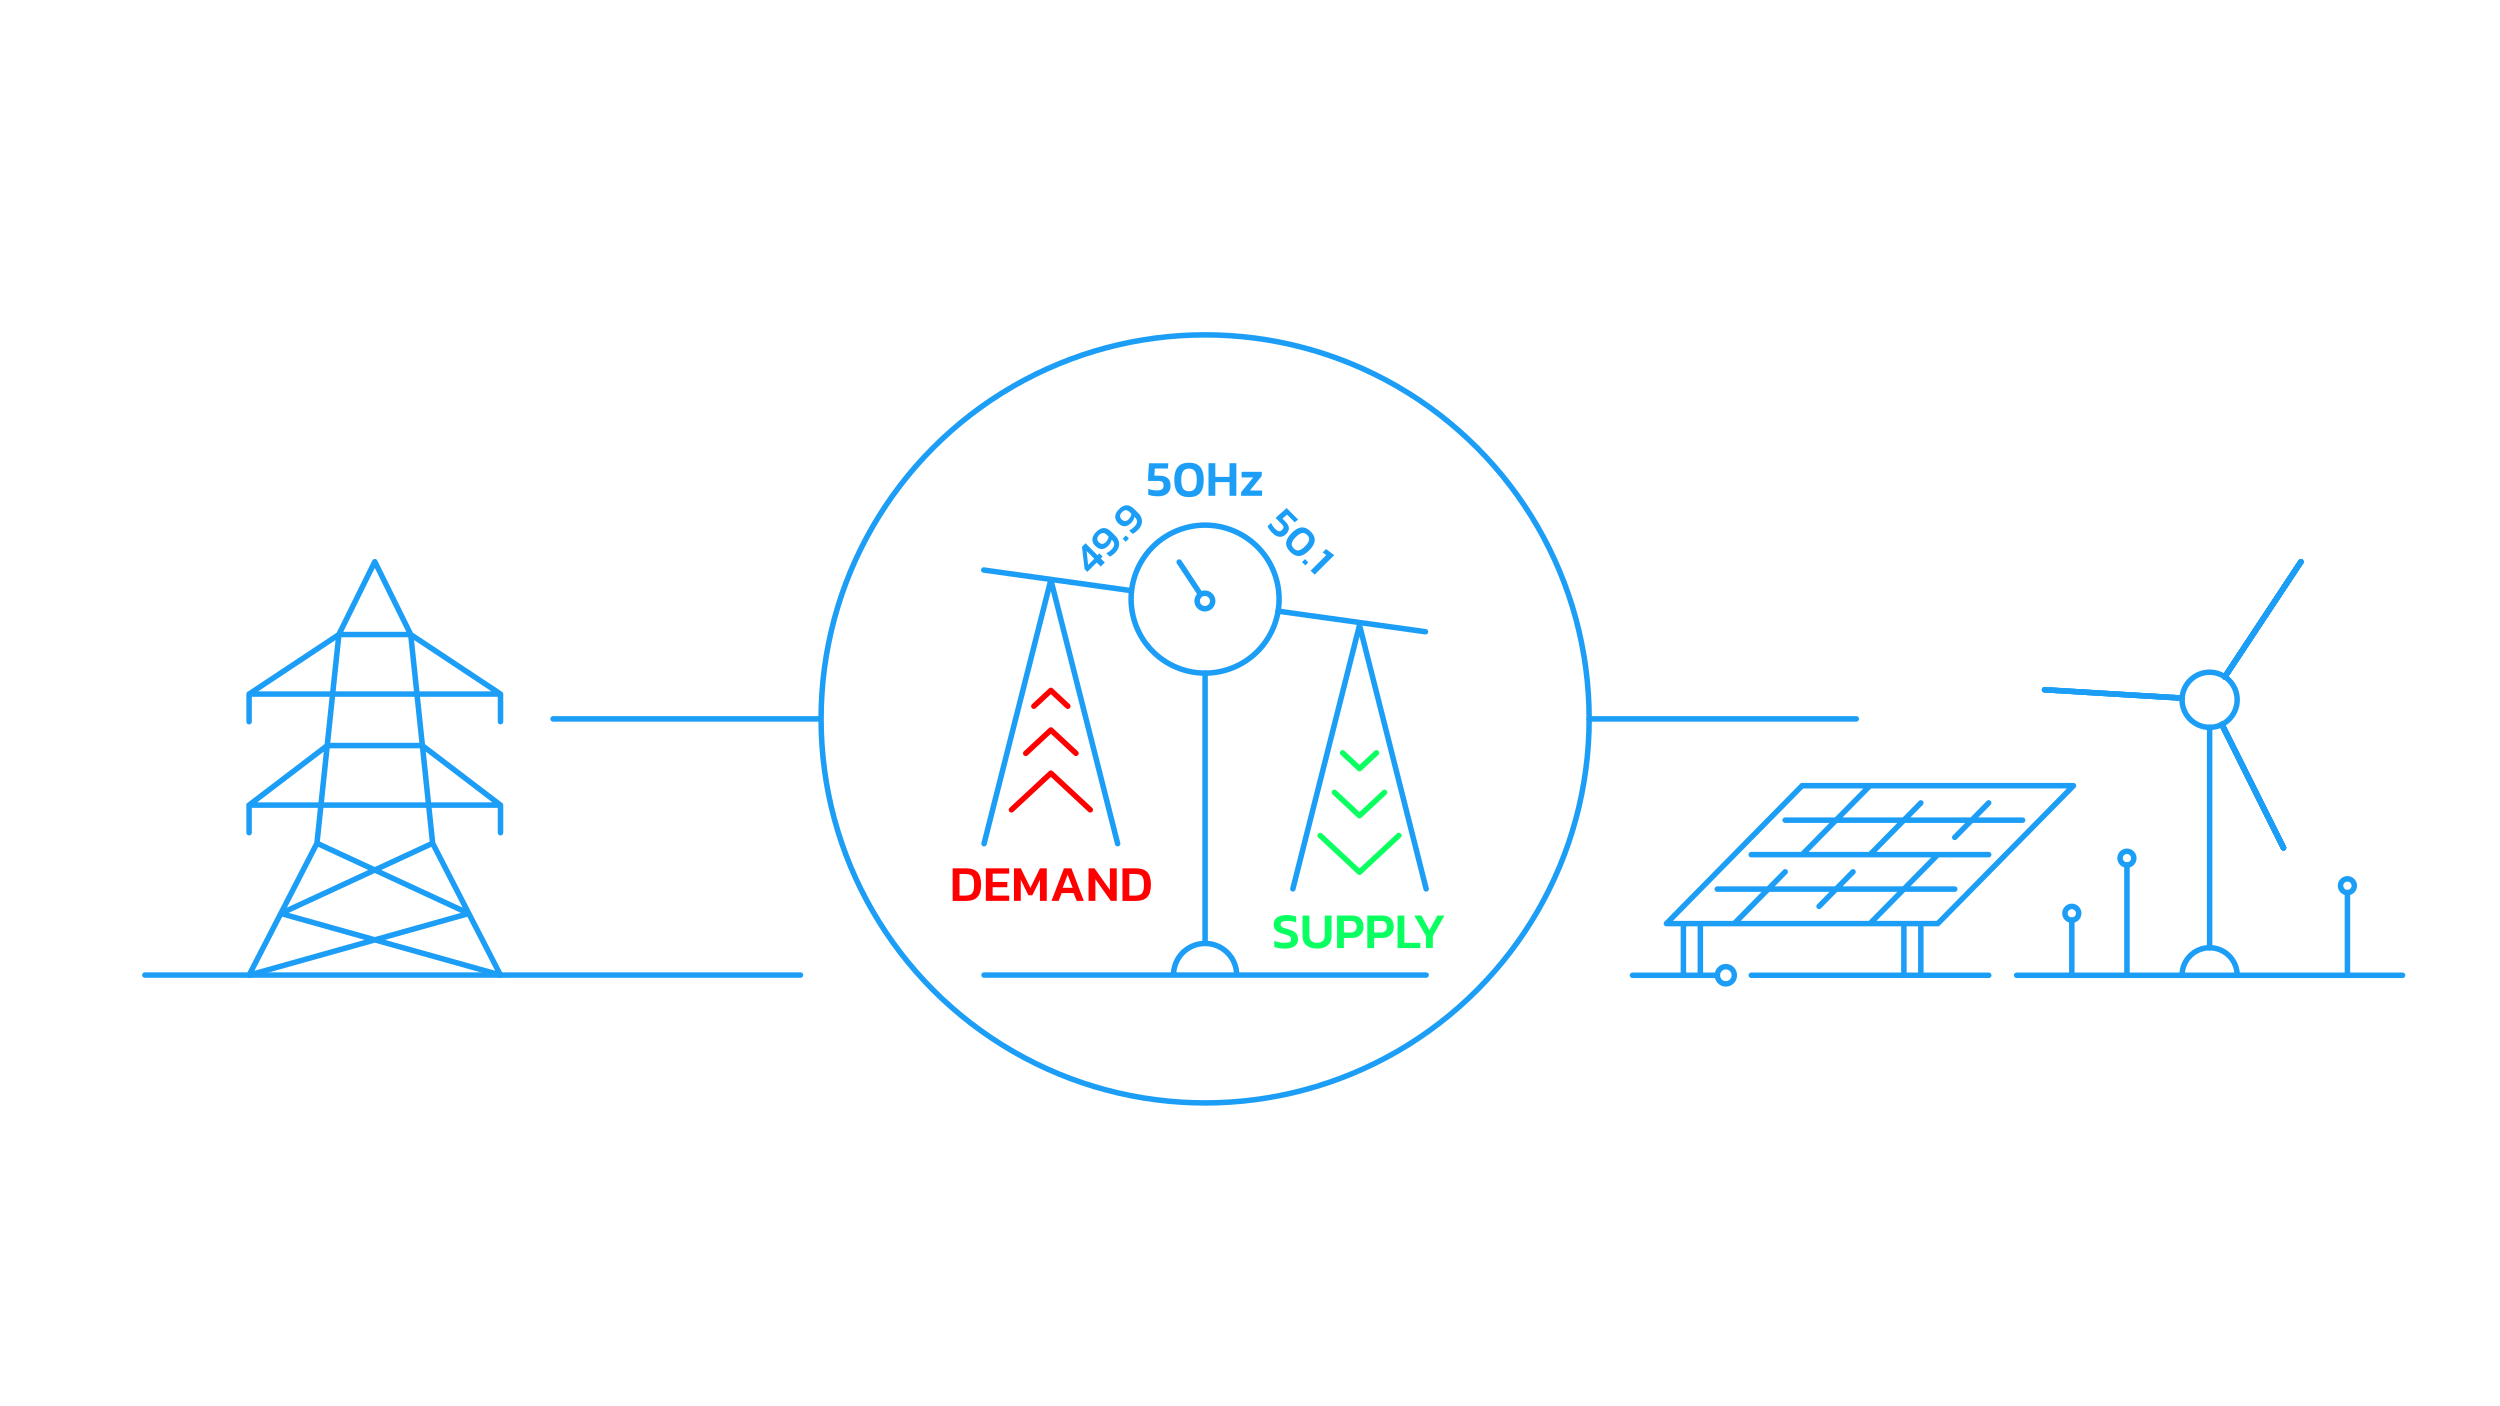 <?xml version="1.0" encoding="UTF-8"?>
<svg id="Layer_1" data-name="Layer 1" xmlns="http://www.w3.org/2000/svg" viewBox="0 0 907.09 510.24">
  <defs>
    <style>
      .cls-1 {
        fill: red;
      }

      .cls-2 {
        fill: #1c9ef7;
      }

      .cls-3 {
        fill: #0aff60;
      }

      .cls-4 {
        stroke: red;
      }

      .cls-4, .cls-5, .cls-6 {
        fill: none;
        stroke-linecap: round;
        stroke-linejoin: round;
        stroke-width: 2px;
      }

      .cls-5 {
        stroke: #1c9ef7;
      }

      .cls-6 {
        stroke: #0aff60;
      }
    </style>
  </defs>
  <path class="cls-5" d="m156.99,305.95l-55.11,25.49,79.72,22.36m-66.61-47.84l55.11,25.49-79.72,22.36,24.62-47.84,7.96-75.75,13.03-26.41,13.03,26.41,7.96,75.75,24.62,47.84m0-61.69v10.01m-45.61-10.01h45.61l-28.35-21.6h-34.54l-28.35,21.6h45.61Zm45.61-40.29v10.01m-45.61-10.01h45.61l-32.58-21.6h-26.06l-32.58,21.6h45.61Zm-45.61,40.29v10.01m0-50.3v10.01"/>
  <g>
    <g>
      <line class="cls-5" x1="871.73" y1="353.87" x2="731.73" y2="353.87"/>
      <circle class="cls-5" cx="801.73" cy="253.91" r="10"/>
      <circle class="cls-5" cx="851.73" cy="321.37" r="2.5"/>
      <circle class="cls-5" cx="771.73" cy="311.37" r="2.5"/>
      <circle class="cls-5" cx="751.73" cy="331.37" r="2.5"/>
      <line class="cls-5" x1="807.25" y1="245.57" x2="834.83" y2="203.87"/>
      <line class="cls-5" x1="807.25" y1="245.57" x2="834.83" y2="203.87"/>
      <line class="cls-5" x1="807.25" y1="245.57" x2="834.83" y2="203.87"/>
      <line class="cls-5" x1="806.19" y1="262.86" x2="828.52" y2="307.6"/>
      <line class="cls-5" x1="806.19" y1="262.86" x2="828.52" y2="307.6"/>
      <line class="cls-5" x1="806.19" y1="262.86" x2="828.52" y2="307.6"/>
      <line class="cls-5" x1="807.25" y1="245.57" x2="834.83" y2="203.87"/>
      <line class="cls-5" x1="807.25" y1="245.57" x2="834.83" y2="203.87"/>
      <line class="cls-5" x1="807.25" y1="245.57" x2="834.83" y2="203.87"/>
      <line class="cls-5" x1="801.73" y1="343.87" x2="801.73" y2="263.91"/>
      <line class="cls-5" x1="806.19" y1="262.86" x2="828.52" y2="307.6"/>
      <line class="cls-5" x1="806.19" y1="262.86" x2="828.52" y2="307.6"/>
      <line class="cls-5" x1="806.19" y1="262.86" x2="828.52" y2="307.6"/>
      <line class="cls-5" x1="791.75" y1="253.3" x2="741.84" y2="250.27"/>
      <line class="cls-5" x1="791.75" y1="253.3" x2="741.84" y2="250.27"/>
      <line class="cls-5" x1="791.75" y1="253.3" x2="741.84" y2="250.27"/>
      <path class="cls-5" d="m811.73,353.87c0-5.52-4.48-10-10-10s-10,4.48-10,10"/>
      <line class="cls-5" x1="771.73" y1="353.87" x2="771.73" y2="313.87"/>
      <line class="cls-5" x1="751.73" y1="353.87" x2="751.73" y2="333.87"/>
      <line class="cls-5" x1="851.73" y1="353.87" x2="851.73" y2="323.87"/>
    </g>
    <path class="cls-5" d="m626.2,350.73c1.7,0,3.08,1.4,3.08,3.13s-1.38,3.13-3.08,3.13-3.08-1.4-3.08-3.13,1.38-3.13,3.08-3.13Zm9.23,3.13h86.15m-80-56.29l12.31-12.51m-43.08,43.78l6.15-6.25,6.15-6.25,12.31-12.51m18.46,6.25l12.31-12.51,12.31-12.51m-49.23,50.03l12.31-12.51,6.15-6.25m30.77-6.25l6.15-6.25,6.15-6.25,6.15-6.25m-36.92,37.52l12.31-12.51m36.92-12.51l12.31-12.51m-43.08,43.78l12.31-12.51,6.15-6.25,6.15-6.25m6.15,12.51h-86.15m98.46-12.51h-86.15m98.46-12.51h-86.15m43.08,56.29v-18.76m6.15,18.76v-18.76m-86.15,18.76v-18.76m6.15,18.76v-18.76m-12.31,0l49.23-50.03h98.46s-49.23,50.03-49.23,50.03h-98.46Zm-12.31,18.76h30.77"/>
  </g>
  <line class="cls-5" x1="52.57" y1="353.79" x2="290.44" y2="353.79"/>
  <g>
    <g>
      <path class="cls-5" d="m357.05,353.79h160.4m-77.91-137.29c.86,1.3.5,3.05-.8,3.91-1.3.86-3.05.5-3.91-.8-.86-1.3-.5-3.05.8-3.91,1.3-.86,3.05-.5,3.91.8Zm-3.91-.8l-7.78-11.77m7.78,11.77l-7.78-11.77m7.78,11.77l-7.78-11.77m7.78,11.77l-7.78-11.77m7.78,11.77l-7.78-11.77m7.78,11.77l-7.78-11.77m9.4,138.39v-98.1m-11.46,109.55c0-6.33,5.13-11.46,11.46-11.46s11.46,5.13,11.46,11.46"/>
      <g>
        <path class="cls-2" d="m461.6,193.34c-.21-.21-.43-.45-.65-.73-.22-.27-.43-.56-.61-.84-.19-.29-.33-.55-.43-.8l1.27-1.27c.14.36.36.75.64,1.15.28.4.56.75.84,1.02.49.49.94.78,1.34.86.4.08.79-.07,1.18-.45.34-.34.51-.67.51-1,0-.32-.25-.73-.73-1.21l-2.11-2.11.83-.83,3.16-2.79,4.16,4.16-1.24,1.02-2.8-2.8-1.64,1.45,1.05,1.05c.85.85,1.28,1.65,1.29,2.4.01.75-.33,1.49-1.04,2.19-.69.69-1.47,1.01-2.34.96-.87-.05-1.76-.53-2.67-1.45"/>
        <path class="cls-2" d="m469.41,198.98c.63.63,1.28.86,1.94.68.66-.18,1.38-.66,2.17-1.44.78-.78,1.26-1.51,1.44-2.17.18-.66-.05-1.31-.68-1.94-.63-.63-1.28-.85-1.94-.68-.66.18-1.39.66-2.17,1.44-.78.78-1.26,1.5-1.44,2.17-.18.66.05,1.31.68,1.94m-1.26,1.26c-.77-.77-1.24-1.53-1.41-2.28-.17-.76-.09-1.51.26-2.27.35-.76.91-1.53,1.68-2.3.78-.78,1.55-1.35,2.31-1.69.76-.34,1.51-.43,2.27-.26.75.17,1.51.64,2.28,1.41.77.77,1.24,1.53,1.41,2.28.17.75.09,1.51-.26,2.27-.34.76-.91,1.53-1.69,2.31-.77.78-1.54,1.34-2.3,1.68-.76.35-1.52.43-2.27.26-.75-.17-1.52-.65-2.28-1.41"/>
        <path class="cls-2" d="m420.07,180.07c-.36,0-.74-.02-1.17-.06-.42-.04-.83-.11-1.23-.19-.4-.09-.74-.19-1.04-.31v-2.15c.43.18.93.33,1.51.43.58.1,1.1.16,1.57.16.83,0,1.45-.13,1.86-.4.41-.27.62-.73.62-1.38,0-.58-.14-1-.41-1.27-.28-.27-.82-.4-1.64-.4h-3.56v-1.39l.31-5.03h7.03l-.18,1.91h-4.73l-.16,2.61h1.78c1.43,0,2.47.31,3.12.94.65.62.97,1.53.97,2.73s-.39,2.09-1.16,2.78c-.78.69-1.94,1.04-3.48,1.04"/>
        <path class="cls-2" d="m431.42,178.24c1.06,0,1.8-.35,2.21-1.06s.61-1.72.61-3.05-.2-2.34-.61-3.04-1.15-1.06-2.21-1.06-1.8.35-2.21,1.06-.61,1.72-.61,3.04.2,2.34.61,3.05,1.15,1.06,2.21,1.06m0,2.13c-1.3,0-2.34-.24-3.12-.73-.78-.49-1.35-1.2-1.7-2.14-.35-.94-.52-2.06-.52-3.37s.17-2.45.52-3.38c.35-.93.92-1.64,1.7-2.13.78-.49,1.82-.73,3.12-.73s2.34.25,3.12.73c.78.49,1.35,1.2,1.7,2.13.35.93.52,2.05.52,3.38s-.18,2.43-.52,3.37c-.35.94-.92,1.65-1.7,2.14-.78.49-1.82.73-3.12.73"/>
        <polygon class="cls-2" points="438.49 179.89 438.49 168.07 440.96 168.07 440.96 173.03 446.12 173.03 446.12 168.07 448.59 168.07 448.59 179.89 446.12 179.89 446.12 174.93 440.96 174.93 440.96 179.89 438.49 179.89"/>
        <polygon class="cls-2" points="450.32 179.89 450.32 178.6 454.7 173.25 450.5 173.25 450.5 171.19 457.8 171.19 457.8 172.7 453.51 177.98 457.93 177.98 457.93 179.89 450.32 179.89"/>
        <path class="cls-2" d="m394.81,204.97l2.24-2.24-2.78-2.78.54,5.02Zm4.58.61l-1.47-1.47-3.39,3.39-1-1-.95-8.11,1.28-1.28,4.35,4.35.69-.69,1.18,1.18-.69.68,1.47,1.47-1.47,1.47Z"/>
        <path class="cls-2" d="m401.32,196.61c.24-.24.44-.52.6-.86.16-.33.27-.67.34-1.01l-.66-.66c-.91-.91-1.83-.91-2.75.01-.47.46-.7.93-.71,1.38-.01.46.17.88.55,1.25.4.4.81.61,1.23.62.42.02.89-.23,1.41-.74m3.32,3.93c-.36.36-.7.66-1.01.88-.31.23-.63.42-.97.58l-1.26-1.26c.64-.27,1.27-.72,1.89-1.35.6-.6.92-1.18.96-1.74.04-.56-.15-1.06-.58-1.48l-.34-.34c-.07.39-.22.79-.44,1.18-.23.4-.47.73-.73.99-.83.83-1.65,1.24-2.44,1.23-.8-.01-1.56-.39-2.3-1.13-.47-.47-.79-.98-.95-1.53-.16-.55-.15-1.12.05-1.73.2-.6.61-1.22,1.24-1.85.91-.91,1.82-1.38,2.73-1.39.91-.01,1.83.45,2.77,1.39l1.5,1.5c.58.58.97,1.22,1.16,1.91.2.7.19,1.4-.02,2.11-.21.71-.63,1.39-1.26,2.03"/>
        <rect class="cls-2" x="407.62" y="194.62" width="1.69" height="1.55" transform="translate(-18.6 345.87) rotate(-44.97)"/>
        <path class="cls-2" d="m409.59,188.33c.24-.24.44-.52.6-.86.16-.33.27-.67.34-1.01l-.66-.66c-.91-.91-1.83-.91-2.75.01-.46.46-.7.93-.71,1.38-.01.46.17.88.55,1.25.4.4.81.61,1.23.63.42.02.89-.23,1.41-.74m3.33,3.93c-.36.36-.7.66-1.01.88-.31.22-.63.42-.97.58l-1.26-1.26c.64-.27,1.27-.72,1.89-1.35.6-.6.92-1.18.96-1.74.04-.56-.15-1.06-.58-1.48l-.34-.34c-.07.39-.22.79-.44,1.18-.23.4-.47.73-.73.99-.83.83-1.65,1.24-2.44,1.23-.8-.01-1.57-.39-2.3-1.13-.47-.47-.79-.98-.95-1.53-.16-.55-.15-1.12.05-1.73.2-.6.61-1.22,1.24-1.85.91-.91,1.82-1.38,2.73-1.39.91-.01,1.83.45,2.77,1.39l1.5,1.5c.58.58.97,1.22,1.16,1.91.2.7.19,1.4-.02,2.11-.21.71-.63,1.39-1.26,2.02"/>
        <rect class="cls-2" x="472.77" y="203.13" width="1.55" height="1.69" transform="translate(-5.62 394.37) rotate(-44.97)"/>
        <polygon class="cls-2" points="475.54 207.06 481.21 201.39 479.88 200.44 481.11 199.21 484.11 201.42 477 208.53 475.54 207.06"/>
      </g>
      <g>
        <g>
          <g>
            <path class="cls-3" d="m466.18,344.19c-.76,0-1.46-.05-2.12-.16-.66-.11-1.22-.27-1.7-.48v-2.18c.54.22,1.12.4,1.74.53.62.14,1.24.2,1.84.2.85,0,1.48-.08,1.89-.24.4-.16.61-.52.61-1.08,0-.36-.08-.64-.26-.84-.17-.21-.47-.39-.89-.56-.42-.17-1.02-.35-1.79-.56-1.24-.34-2.1-.77-2.6-1.28-.5-.51-.75-1.22-.75-2.13,0-1.09.4-1.92,1.19-2.51.8-.59,1.95-.88,3.47-.88.71,0,1.37.05,1.98.15.61.1,1.11.21,1.49.35v2.18c-1-.38-2.05-.57-3.14-.57-.77,0-1.38.08-1.82.25-.44.17-.66.51-.66,1.04,0,.31.08.55.24.73.16.18.43.35.82.49.39.15.93.31,1.62.49.97.26,1.71.56,2.24.92.53.36.89.76,1.09,1.21.2.45.3.96.3,1.52,0,1.03-.39,1.85-1.17,2.48-.78.62-1.99.94-3.61.94"/>
            <path class="cls-3" d="m477.88,344.19c-1.63,0-2.91-.39-3.86-1.18-.95-.79-1.42-1.94-1.42-3.44v-7.37h2.48v7.19c0,.91.24,1.58.73,2.03.49.45,1.18.67,2.07.67s1.58-.22,2.06-.67c.48-.45.73-1.12.73-2.03v-7.19h2.48v7.37c0,1.5-.47,2.65-1.41,3.44s-2.23,1.18-3.85,1.18"/>
            <path class="cls-3" d="m487.62,338.34h2.48c.71,0,1.24-.19,1.6-.56.36-.37.54-.88.54-1.51,0-.68-.17-1.21-.51-1.57-.34-.36-.86-.54-1.54-.54h-2.57v4.18Zm-2.48,5.67v-11.81h5.54c.93,0,1.69.18,2.28.53.59.35,1.04.84,1.33,1.45.29.61.44,1.31.44,2.09s-.17,1.5-.5,2.11c-.34.61-.81,1.09-1.43,1.42-.62.34-1.35.51-2.19.51h-2.99v3.7h-2.48Z"/>
            <path class="cls-3" d="m498.59,338.34h2.48c.71,0,1.24-.19,1.6-.56.36-.37.54-.88.54-1.51,0-.68-.17-1.21-.51-1.57-.34-.36-.86-.54-1.54-.54h-2.57v4.18Zm-2.48,5.67v-11.81h5.54c.93,0,1.69.18,2.28.53.59.35,1.04.84,1.33,1.45.29.61.44,1.31.44,2.09s-.17,1.5-.5,2.11c-.34.61-.81,1.09-1.43,1.42-.62.34-1.35.51-2.19.51h-2.99v3.7h-2.48Z"/>
          </g>
          <polygon class="cls-3" points="507.08 344 507.08 332.19 509.56 332.19 509.56 342.1 515.37 342.1 515.37 344 507.08 344"/>
          <polygon class="cls-3" points="517.39 344 517.39 339.64 513.16 332.19 515.74 332.19 518.64 337.53 521.54 332.19 524.11 332.19 519.87 339.64 519.87 344 517.39 344"/>
          <path class="cls-6" d="m487.14,273.16l6.14,5.73,6.14-5.73m-15.22,14.35l9.07,8.46,9.08-8.46m-23.33,15.65l14.26,13.3,14.26-13.3"/>
          <polyline class="cls-5" points="517.46 322.51 493.28 226.87 469.1 322.51"/>
        </g>
        <path class="cls-5" d="m462.8,209.14c4.55,14.11-3.19,29.24-17.3,33.79-14.11,4.55-29.24-3.19-33.79-17.3-4.55-14.11,3.19-29.24,17.3-33.79,14.11-4.55,29.24,3.19,33.79,17.3Z"/>
        <line class="cls-5" x1="463.69" y1="221.74" x2="517.22" y2="229.22"/>
        <line class="cls-5" x1="356.94" y1="206.83" x2="410.2" y2="214.27"/>
        <g>
          <path class="cls-1" d="m348.14,324.96h2.13c.7,0,1.28-.11,1.76-.32.48-.21.84-.61,1.07-1.17.24-.57.36-1.39.36-2.45s-.11-1.88-.33-2.44c-.22-.56-.56-.95-1.03-1.15-.46-.21-1.08-.31-1.83-.31h-2.13v7.85Zm-2.48,1.91v-11.81h4.95c1.77,0,3.11.46,4.01,1.37.9.91,1.35,2.44,1.35,4.6,0,2.03-.44,3.51-1.33,4.45-.89.93-2.23,1.4-4.03,1.4h-4.95Z"/>
          <polygon class="cls-1" points="357.7 326.87 357.7 315.06 366.17 315.06 366.17 316.98 360.17 316.98 360.17 320.01 365.49 320.01 365.49 321.92 360.17 321.92 360.17 324.96 366.17 324.96 366.17 326.87 357.7 326.87"/>
          <polygon class="cls-1" points="367.9 326.87 367.9 315.06 370.39 315.06 373.86 322.16 377.33 315.06 379.8 315.06 379.8 326.87 377.33 326.87 377.33 319.19 374.57 324.84 373.14 324.84 370.37 319.19 370.37 326.87 367.9 326.87"/>
          <path class="cls-1" d="m385.58,322.12h3.62l-1.82-4.75-1.8,4.75Zm-4.05,4.75l4.51-11.81h2.71l4.49,11.81h-2.57l-1.12-2.84h-4.35l-1.1,2.84h-2.59Z"/>
          <polygon class="cls-1" points="394.97 326.87 394.97 315.06 397.12 315.06 402.71 322.93 402.71 315.06 405.19 315.06 405.19 326.87 403.04 326.87 397.45 319 397.45 326.87 394.97 326.87"/>
          <path class="cls-1" d="m409.76,324.96h2.13c.7,0,1.28-.11,1.76-.32.48-.21.84-.61,1.07-1.17.24-.57.36-1.39.36-2.45s-.11-1.88-.33-2.44c-.22-.56-.56-.95-1.03-1.15-.46-.21-1.08-.31-1.83-.31h-2.13v7.85Zm-2.48,1.91v-11.81h4.95c1.77,0,3.11.46,4.01,1.37.9.91,1.35,2.44,1.35,4.6,0,2.03-.44,3.51-1.33,4.45-.89.93-2.23,1.4-4.03,1.4h-4.95Z"/>
          <polyline class="cls-4" points="387.44 256.24 381.29 250.51 375.13 256.24"/>
          <polyline class="cls-4" points="390.39 273.33 381.29 264.87 372.19 273.33"/>
          <polyline class="cls-4" points="395.58 293.83 381.29 280.53 367 293.83"/>
          <polyline class="cls-5" points="405.52 306.11 381.29 210.41 357.05 306.11"/>
        </g>
      </g>
    </g>
    <line class="cls-5" x1="576.6" y1="260.84" x2="673.51" y2="260.84"/>
    <line class="cls-5" x1="200.68" y1="260.84" x2="297.59" y2="260.84"/>
    <circle class="cls-5" cx="437.26" cy="260.84" r="139.34"/>
  </g>
</svg>